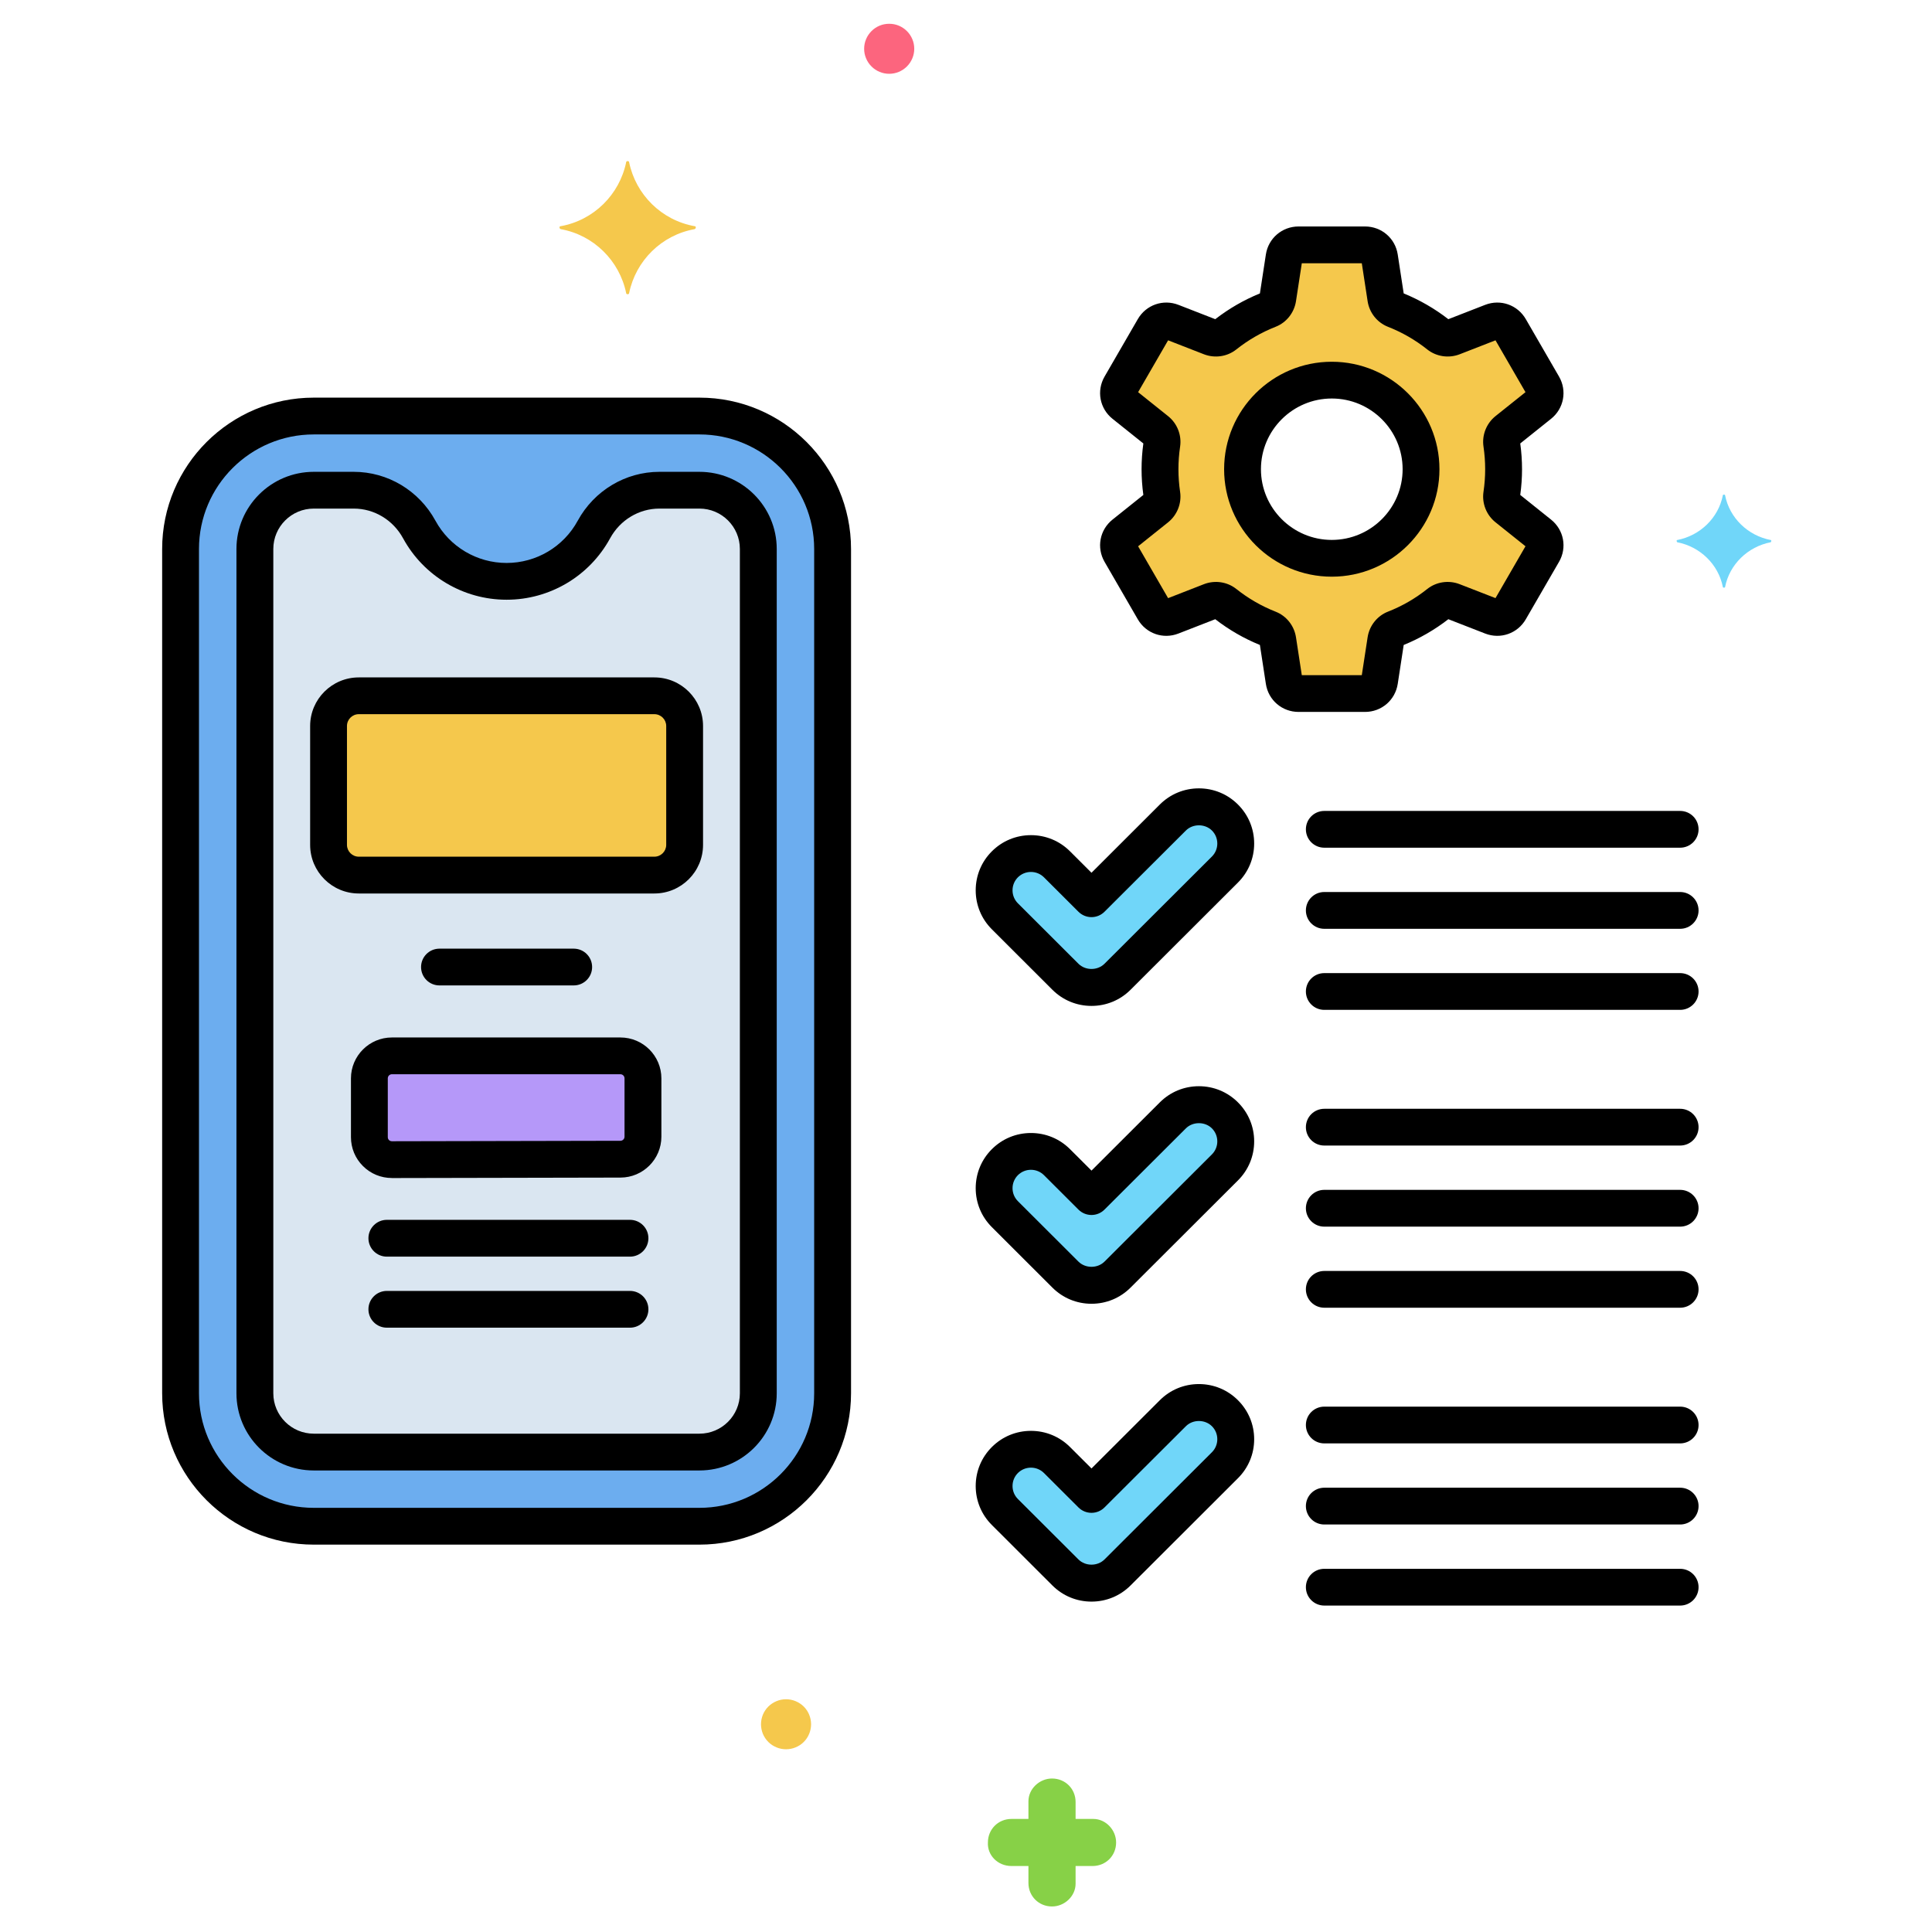 <svg xmlns="http://www.w3.org/2000/svg" xmlns:xlink="http://www.w3.org/1999/xlink" width="300" zoomAndPan="magnify" viewBox="0 0 224.88 225" height="300" preserveAspectRatio="xMidYMid meet" version="1.0"><defs><clipPath id="5058195ed4"><path d="M 195 57 L 206.227 57 L 206.227 69 L 195 69 Z M 195 57 " clip-rule="nonzero"/></clipPath><clipPath id="540a124797"><path d="M 114 207 L 130 207 L 130 222.215 L 114 222.215 Z M 114 207 " clip-rule="nonzero"/></clipPath><clipPath id="985f49c253"><path d="M 100 2.582 L 107 2.582 L 107 9 L 100 9 Z M 100 2.582 " clip-rule="nonzero"/></clipPath><clipPath id="b929ce54ed"><path d="M 18.824 46 L 100 46 L 100 180 L 18.824 180 Z M 18.824 46 " clip-rule="nonzero"/></clipPath></defs><path fill="#6cadef" d="M 81.395 48.453 L 36.48 48.453 C 27.926 48.453 20.969 55.395 20.969 63.934 L 20.969 162.262 C 20.969 170.801 27.926 177.742 36.48 177.742 L 81.395 177.742 C 89.945 177.742 96.902 170.801 96.902 162.262 L 96.902 63.934 C 96.906 55.398 89.945 48.453 81.395 48.453 Z M 81.395 48.453 " fill-opacity="1" fill-rule="nonzero"/><path fill="#dae6f1" d="M 88.25 63.934 C 88.25 60.168 85.168 57.09 81.395 57.09 L 76.734 57.09 C 73.539 57.09 70.637 58.867 69.109 61.668 C 67.145 65.262 63.332 67.703 58.938 67.703 C 54.547 67.703 50.73 65.262 48.77 61.668 C 47.242 58.867 44.34 57.09 41.141 57.09 L 36.48 57.09 C 32.707 57.09 29.625 60.168 29.625 63.934 C 29.625 70.207 29.625 156.152 29.625 162.262 C 29.625 166.027 32.711 169.105 36.48 169.105 L 81.395 169.105 C 85.168 169.105 88.25 166.027 88.25 162.262 Z M 88.25 63.934 " fill-opacity="1" fill-rule="nonzero"/><path fill="#f5c84c" d="M 179.23 62.18 L 175.449 59.156 C 174.98 58.781 174.738 58.188 174.828 57.594 C 174.973 56.633 175.047 55.648 175.047 54.645 C 175.047 53.641 174.973 52.656 174.828 51.691 C 174.738 51.102 174.98 50.508 175.449 50.133 L 179.23 47.105 C 179.891 46.578 180.066 45.652 179.645 44.926 L 175.773 38.234 C 175.352 37.504 174.461 37.191 173.676 37.5 L 169.152 39.258 C 168.598 39.477 167.961 39.395 167.496 39.023 C 165.953 37.793 164.227 36.793 162.359 36.059 C 161.805 35.84 161.418 35.332 161.328 34.746 L 160.598 29.961 C 160.469 29.129 159.754 28.516 158.91 28.516 L 151.168 28.516 C 150.328 28.516 149.609 29.129 149.484 29.961 L 148.75 34.746 C 148.66 35.332 148.273 35.84 147.719 36.059 C 145.855 36.789 144.125 37.793 142.582 39.023 C 142.117 39.395 141.48 39.477 140.926 39.258 L 136.402 37.5 C 135.617 37.191 134.727 37.504 134.309 38.234 L 130.438 44.926 C 130.016 45.652 130.191 46.578 130.848 47.105 L 134.633 50.133 C 135.102 50.508 135.344 51.102 135.254 51.691 C 135.109 52.656 135.031 53.641 135.031 54.645 C 135.031 55.648 135.109 56.633 135.254 57.594 C 135.34 58.188 135.102 58.781 134.633 59.156 L 130.848 62.18 C 130.191 62.707 130.016 63.633 130.438 64.363 L 134.309 71.055 C 134.727 71.781 135.617 72.094 136.402 71.789 L 140.926 70.027 C 141.48 69.812 142.117 69.895 142.582 70.266 C 144.125 71.492 145.855 72.496 147.719 73.23 C 148.273 73.445 148.66 73.953 148.75 74.543 L 149.484 79.328 C 149.609 80.16 150.328 80.773 151.168 80.773 L 158.91 80.773 C 159.754 80.773 160.469 80.16 160.598 79.328 L 161.328 74.543 C 161.418 73.953 161.805 73.445 162.359 73.23 C 164.227 72.496 165.953 71.492 167.496 70.266 C 167.961 69.895 168.598 69.812 169.152 70.027 L 173.676 71.789 C 174.461 72.094 175.352 71.781 175.773 71.055 L 179.645 64.363 C 180.066 63.633 179.891 62.707 179.23 62.18 Z M 155.039 65.02 C 149.309 65.02 144.645 60.363 144.645 54.645 C 144.645 48.926 149.309 44.27 155.039 44.27 C 160.77 44.27 165.434 48.926 165.434 54.645 C 165.434 60.363 160.77 65.02 155.039 65.02 Z M 155.039 65.02 " fill-opacity="1" fill-rule="nonzero"/><path fill="#70d6f9" d="M 115.715 103.688 C 115.715 102.59 116.133 101.492 116.969 100.66 C 118.645 98.984 121.363 98.984 123.035 100.66 L 127.051 104.668 L 136.527 95.207 C 138.203 93.535 140.922 93.535 142.598 95.207 C 144.27 96.879 144.27 99.594 142.598 101.262 L 130.086 113.75 C 129.281 114.555 128.191 115.004 127.051 115.004 C 125.914 115.004 124.82 114.555 124.016 113.75 L 116.969 106.715 C 116.133 105.879 115.715 104.781 115.715 103.688 Z M 115.715 103.688 " fill-opacity="1" fill-rule="nonzero"/><path fill="#70d6f9" d="M 115.715 138.375 C 115.715 137.277 116.133 136.18 116.969 135.348 C 118.645 133.672 121.363 133.672 123.035 135.348 L 127.051 139.355 L 136.527 129.895 C 138.203 128.223 140.922 128.223 142.598 129.895 C 144.27 131.566 144.27 134.281 142.598 135.949 L 130.086 148.438 C 129.281 149.242 128.191 149.691 127.051 149.691 C 125.914 149.691 124.82 149.242 124.016 148.438 L 116.969 141.402 C 116.133 140.566 115.715 139.469 115.715 138.375 Z M 115.715 138.375 " fill-opacity="1" fill-rule="nonzero"/><path fill="#70d6f9" d="M 115.715 173.062 C 115.715 171.965 116.133 170.867 116.969 170.035 C 118.645 168.359 121.363 168.359 123.035 170.035 L 127.051 174.043 L 136.527 164.582 C 138.203 162.91 140.922 162.91 142.598 164.582 C 144.27 166.254 144.27 168.969 142.598 170.637 L 130.086 183.125 C 129.281 183.93 128.191 184.379 127.051 184.379 C 125.914 184.379 124.82 183.93 124.016 183.125 L 116.969 176.09 C 116.133 175.254 115.715 174.156 115.715 173.062 Z M 115.715 173.062 " fill-opacity="1" fill-rule="nonzero"/><path fill="#b598f9" d="M 72.191 122.965 L 45.582 122.965 C 44.133 122.965 42.957 124.137 42.957 125.586 L 42.957 132.43 C 42.957 133.879 44.137 135.055 45.586 135.051 L 72.195 135 C 73.645 134.996 74.816 133.824 74.816 132.379 L 74.816 125.586 C 74.816 124.137 73.641 122.965 72.191 122.965 Z M 72.191 122.965 " fill-opacity="1" fill-rule="nonzero"/><path fill="#f5c84c" d="M 38.203 84.547 L 38.203 98.395 C 38.203 100.34 39.781 101.914 41.727 101.914 L 76.148 101.914 C 78.094 101.914 79.672 100.34 79.672 98.395 L 79.672 84.547 C 79.672 82.605 78.094 81.031 76.148 81.031 L 41.727 81.031 C 39.781 81.031 38.203 82.605 38.203 84.547 Z M 38.203 84.547 " fill-opacity="1" fill-rule="nonzero"/><g clip-path="url(#5058195ed4)"><path fill="#70d6f9" d="M 206.16 62.891 C 203.5 62.379 201.355 60.324 200.84 57.668 C 200.84 57.582 200.586 57.582 200.586 57.668 C 200.07 60.324 197.926 62.379 195.266 62.891 C 195.18 62.891 195.18 63.062 195.266 63.148 C 197.926 63.664 200.07 65.719 200.586 68.375 C 200.586 68.461 200.84 68.461 200.84 68.375 C 201.355 65.719 203.5 63.664 206.16 63.148 C 206.246 63.062 206.246 62.891 206.16 62.891 Z M 206.16 62.891 " fill-opacity="1" fill-rule="nonzero"/></g><g clip-path="url(#540a124797)"><path fill="#87d147" d="M 117.738 217.316 L 119.711 217.316 L 119.711 219.285 C 119.711 220.828 120.914 222.027 122.457 222.027 C 123.918 222.027 125.203 220.828 125.203 219.371 L 125.203 217.316 L 127.176 217.316 C 128.723 217.316 129.922 216.117 129.922 214.574 C 129.922 213.117 128.723 211.832 127.262 211.832 L 125.203 211.832 L 125.203 209.863 C 125.203 208.324 124.004 207.125 122.457 207.125 C 121 207.125 119.711 208.324 119.711 209.777 L 119.711 211.832 L 117.738 211.832 C 116.195 211.832 114.992 213.031 114.992 214.574 C 114.906 216.031 116.109 217.316 117.738 217.316 C 117.652 217.316 117.652 217.316 117.738 217.316 Z M 117.738 217.316 " fill-opacity="1" fill-rule="nonzero"/></g><path fill="#f5c84c" d="M 94.398 200.809 C 94.398 201.191 94.324 201.562 94.176 201.922 C 94.031 202.277 93.82 202.594 93.547 202.867 C 93.273 203.141 92.957 203.348 92.598 203.496 C 92.242 203.645 91.867 203.719 91.48 203.719 C 91.094 203.719 90.723 203.645 90.367 203.496 C 90.008 203.348 89.691 203.141 89.418 202.867 C 89.145 202.594 88.934 202.277 88.785 201.922 C 88.641 201.562 88.566 201.191 88.566 200.809 C 88.566 200.422 88.641 200.051 88.785 199.691 C 88.934 199.336 89.145 199.02 89.418 198.746 C 89.691 198.477 90.008 198.266 90.367 198.117 C 90.723 197.969 91.094 197.895 91.48 197.895 C 91.867 197.895 92.242 197.969 92.598 198.117 C 92.957 198.266 93.273 198.477 93.547 198.746 C 93.82 199.02 94.031 199.336 94.176 199.691 C 94.324 200.051 94.398 200.422 94.398 200.809 Z M 94.398 200.809 " fill-opacity="1" fill-rule="nonzero"/><g clip-path="url(#985f49c253)"><path fill="#fc657e" d="M 106.414 5.68 C 106.414 6.066 106.34 6.438 106.191 6.793 C 106.043 7.152 105.832 7.465 105.559 7.738 C 105.285 8.012 104.969 8.223 104.613 8.371 C 104.254 8.52 103.883 8.594 103.496 8.594 C 103.109 8.594 102.734 8.52 102.379 8.371 C 102.02 8.223 101.707 8.012 101.434 7.738 C 101.16 7.465 100.949 7.152 100.801 6.793 C 100.652 6.438 100.578 6.066 100.578 5.68 C 100.578 5.293 100.652 4.922 100.801 4.566 C 100.949 4.207 101.16 3.895 101.434 3.621 C 101.707 3.348 102.02 3.137 102.379 2.988 C 102.734 2.84 103.109 2.77 103.496 2.77 C 103.883 2.77 104.254 2.84 104.613 2.988 C 104.969 3.137 105.285 3.348 105.559 3.621 C 105.832 3.895 106.043 4.207 106.191 4.566 C 106.34 4.922 106.414 5.293 106.414 5.68 Z M 106.414 5.68 " fill-opacity="1" fill-rule="nonzero"/></g><path fill="#f5c84c" d="M 65.227 26.344 C 69.086 25.656 72.09 22.66 72.863 18.891 C 72.863 18.719 73.207 18.719 73.207 18.891 C 73.977 22.66 76.98 25.656 80.844 26.344 C 81.016 26.344 81.016 26.598 80.844 26.684 C 76.98 27.371 73.977 30.367 73.207 34.137 C 73.207 34.309 72.863 34.309 72.863 34.137 C 72.09 30.367 69.086 27.371 65.227 26.684 C 65.055 26.598 65.055 26.344 65.227 26.344 Z M 65.227 26.344 " fill-opacity="1" fill-rule="nonzero"/><g clip-path="url(#b929ce54ed)"><path fill="#000000" d="M 81.395 179.887 L 36.48 179.887 C 26.746 179.887 18.824 171.98 18.824 162.262 L 18.824 63.934 C 18.824 54.215 26.746 46.309 36.48 46.309 L 81.398 46.309 C 91.133 46.309 99.051 54.215 99.051 63.934 L 99.051 162.262 C 99.051 171.98 91.129 179.887 81.395 179.887 Z M 36.48 50.594 C 29.109 50.594 23.113 56.578 23.113 63.934 L 23.113 162.262 C 23.113 169.617 29.109 175.602 36.48 175.602 L 81.395 175.602 C 88.766 175.602 94.758 169.617 94.758 162.262 L 94.758 63.934 C 94.758 56.578 88.766 50.594 81.395 50.594 Z M 36.48 50.594 " fill-opacity="1" fill-rule="nonzero"/></g><path fill="#000000" d="M 73.309 154.621 L 44.992 154.621 C 43.809 154.621 42.848 153.664 42.848 152.48 C 42.848 151.297 43.809 150.34 44.992 150.34 L 73.309 150.34 C 74.492 150.34 75.453 151.297 75.453 152.48 C 75.453 153.664 74.492 154.621 73.309 154.621 Z M 73.309 154.621 " fill-opacity="1" fill-rule="nonzero"/><path fill="#000000" d="M 73.309 146.348 L 44.992 146.348 C 43.809 146.348 42.848 145.387 42.848 144.203 C 42.848 143.023 43.809 142.062 44.992 142.062 L 73.309 142.062 C 74.492 142.062 75.453 143.023 75.453 144.203 C 75.453 145.387 74.492 146.348 73.309 146.348 Z M 73.309 146.348 " fill-opacity="1" fill-rule="nonzero"/><path fill="#000000" d="M 66.754 114.762 L 51.121 114.762 C 49.934 114.762 48.977 113.805 48.977 112.621 C 48.977 111.438 49.934 110.48 51.121 110.48 L 66.754 110.48 C 67.941 110.48 68.898 111.438 68.898 112.621 C 68.898 113.805 67.941 114.762 66.754 114.762 Z M 66.754 114.762 " fill-opacity="1" fill-rule="nonzero"/><path fill="#000000" d="M 195.609 108.168 L 154.168 108.168 C 152.98 108.168 152.023 107.207 152.023 106.027 C 152.023 104.844 152.98 103.883 154.168 103.883 L 195.609 103.883 C 196.793 103.883 197.754 104.844 197.754 106.027 C 197.754 107.207 196.793 108.168 195.609 108.168 Z M 195.609 108.168 " fill-opacity="1" fill-rule="nonzero"/><path fill="#000000" d="M 195.609 117.609 L 154.168 117.609 C 152.98 117.609 152.023 116.652 152.023 115.469 C 152.023 114.285 152.98 113.328 154.168 113.328 L 195.609 113.328 C 196.793 113.328 197.754 114.285 197.754 115.469 C 197.754 116.652 196.793 117.609 195.609 117.609 Z M 195.609 117.609 " fill-opacity="1" fill-rule="nonzero"/><path fill="#000000" d="M 195.609 98.723 L 154.168 98.723 C 152.98 98.723 152.023 97.766 152.023 96.582 C 152.023 95.398 152.98 94.441 154.168 94.441 L 195.609 94.441 C 196.793 94.441 197.754 95.398 197.754 96.582 C 197.754 97.766 196.793 98.723 195.609 98.723 Z M 195.609 98.723 " fill-opacity="1" fill-rule="nonzero"/><path fill="#000000" d="M 195.609 142.855 L 154.168 142.855 C 152.98 142.855 152.023 141.895 152.023 140.715 C 152.023 139.531 152.98 138.57 154.168 138.57 L 195.609 138.57 C 196.793 138.57 197.754 139.531 197.754 140.715 C 197.754 141.895 196.793 142.855 195.609 142.855 Z M 195.609 142.855 " fill-opacity="1" fill-rule="nonzero"/><path fill="#000000" d="M 195.609 152.297 L 154.168 152.297 C 152.98 152.297 152.023 151.34 152.023 150.156 C 152.023 148.973 152.98 148.016 154.168 148.016 L 195.609 148.016 C 196.793 148.016 197.754 148.973 197.754 150.156 C 197.754 151.34 196.793 152.297 195.609 152.297 Z M 195.609 152.297 " fill-opacity="1" fill-rule="nonzero"/><path fill="#000000" d="M 195.609 133.41 L 154.168 133.41 C 152.98 133.41 152.023 132.453 152.023 131.27 C 152.023 130.086 152.98 129.129 154.168 129.129 L 195.609 129.129 C 196.793 129.129 197.754 130.086 197.754 131.27 C 197.754 132.453 196.793 133.41 195.609 133.41 Z M 195.609 133.41 " fill-opacity="1" fill-rule="nonzero"/><path fill="#000000" d="M 195.609 177.543 L 154.168 177.543 C 152.98 177.543 152.023 176.582 152.023 175.398 C 152.023 174.219 152.98 173.258 154.168 173.258 L 195.609 173.258 C 196.793 173.258 197.754 174.219 197.754 175.398 C 197.754 176.582 196.793 177.543 195.609 177.543 Z M 195.609 177.543 " fill-opacity="1" fill-rule="nonzero"/><path fill="#000000" d="M 195.609 186.984 L 154.168 186.984 C 152.98 186.984 152.023 186.027 152.023 184.844 C 152.023 183.66 152.98 182.703 154.168 182.703 L 195.609 182.703 C 196.793 182.703 197.754 183.66 197.754 184.844 C 197.754 186.027 196.793 186.984 195.609 186.984 Z M 195.609 186.984 " fill-opacity="1" fill-rule="nonzero"/><path fill="#000000" d="M 195.609 168.098 L 154.168 168.098 C 152.98 168.098 152.023 167.141 152.023 165.957 C 152.023 164.773 152.98 163.816 154.168 163.816 L 195.609 163.816 C 196.793 163.816 197.754 164.773 197.754 165.957 C 197.754 167.141 196.793 168.098 195.609 168.098 Z M 195.609 168.098 " fill-opacity="1" fill-rule="nonzero"/><path fill="#000000" d="M 81.395 171.25 L 36.48 171.25 C 31.516 171.25 27.477 167.219 27.477 162.262 L 27.477 63.934 C 27.477 58.977 31.516 54.949 36.48 54.949 L 41.141 54.949 C 45.094 54.949 48.734 57.129 50.652 60.641 C 52.309 63.68 55.48 65.562 58.938 65.562 C 62.395 65.562 65.57 63.68 67.223 60.641 C 69.141 57.129 72.785 54.949 76.734 54.949 L 81.395 54.949 C 86.359 54.949 90.398 58.977 90.398 63.934 L 90.398 162.262 C 90.398 167.219 86.359 171.25 81.395 171.25 Z M 36.48 59.23 C 33.883 59.23 31.77 61.34 31.77 63.934 L 31.77 162.262 C 31.77 164.855 33.883 166.965 36.48 166.965 L 81.395 166.965 C 83.992 166.965 86.105 164.855 86.105 162.262 L 86.105 63.934 C 86.105 61.34 83.992 59.23 81.395 59.23 L 76.734 59.23 C 74.355 59.23 72.156 60.555 70.992 62.691 C 68.586 67.102 63.965 69.844 58.938 69.844 C 53.91 69.844 49.289 67.102 46.883 62.691 C 45.719 60.555 43.52 59.23 41.141 59.23 Z M 36.48 59.23 " fill-opacity="1" fill-rule="nonzero"/><path fill="#000000" d="M 158.91 82.91 L 151.168 82.91 C 149.254 82.91 147.652 81.539 147.363 79.648 L 146.668 75.113 C 144.809 74.355 143.059 73.348 141.469 72.113 L 137.18 73.781 C 135.398 74.48 133.406 73.781 132.449 72.125 L 128.578 65.434 C 127.621 63.777 128.008 61.707 129.504 60.512 L 133.094 57.641 C 132.957 56.648 132.887 55.641 132.887 54.645 C 132.887 53.645 132.957 52.637 133.094 51.645 L 129.508 48.777 C 128.008 47.582 127.621 45.512 128.578 43.855 L 132.449 37.164 C 133.41 35.504 135.398 34.809 137.184 35.504 L 141.469 37.172 C 143.062 35.938 144.809 34.93 146.668 34.172 L 147.363 29.637 C 147.652 27.746 149.254 26.375 151.172 26.375 L 158.91 26.375 C 160.828 26.375 162.43 27.746 162.719 29.637 L 163.414 34.172 C 165.273 34.93 167.02 35.938 168.613 37.172 L 172.898 35.504 C 174.684 34.809 176.672 35.504 177.633 37.164 L 181.504 43.855 C 182.461 45.512 182.07 47.582 180.574 48.777 L 176.988 51.645 C 177.125 52.641 177.195 53.645 177.195 54.645 C 177.195 55.641 177.125 56.648 176.988 57.641 L 180.574 60.512 C 182.07 61.707 182.461 63.777 181.504 65.43 L 177.633 72.121 C 176.672 73.781 174.684 74.477 172.898 73.781 L 168.613 72.113 C 167.02 73.348 165.273 74.355 163.414 75.113 L 162.719 79.648 C 162.426 81.539 160.828 82.91 158.91 82.91 Z M 151.547 78.629 L 158.535 78.629 L 159.211 74.219 C 159.418 72.871 160.324 71.727 161.578 71.234 C 163.227 70.59 164.77 69.699 166.16 68.59 C 167.215 67.754 168.664 67.539 169.934 68.035 L 174.105 69.656 L 177.598 63.617 L 174.109 60.828 C 173.043 59.977 172.508 58.617 172.707 57.277 C 172.836 56.406 172.902 55.52 172.902 54.645 C 172.902 53.77 172.836 52.883 172.707 52.008 C 172.508 50.672 173.043 49.316 174.105 48.461 L 177.598 45.672 L 174.105 39.633 L 169.934 41.258 C 168.66 41.75 167.215 41.535 166.16 40.699 C 164.77 39.59 163.227 38.703 161.574 38.055 C 160.324 37.562 159.414 36.418 159.211 35.07 L 158.535 30.66 L 151.547 30.66 L 150.871 35.07 C 150.664 36.418 149.758 37.562 148.504 38.055 C 146.855 38.703 145.312 39.59 143.918 40.699 C 142.867 41.535 141.422 41.75 140.148 41.258 L 135.977 39.633 L 132.484 45.672 L 135.973 48.461 C 137.039 49.312 137.574 50.672 137.375 52.012 C 137.246 52.883 137.18 53.77 137.18 54.645 C 137.18 55.523 137.246 56.41 137.375 57.281 C 137.574 58.617 137.039 59.977 135.977 60.828 L 132.484 63.621 L 135.977 69.66 L 140.145 68.035 C 141.418 67.539 142.867 67.754 143.918 68.59 C 145.312 69.699 146.855 70.59 148.504 71.238 C 149.758 71.73 150.664 72.871 150.871 74.223 Z M 155.039 67.16 C 148.125 67.16 142.5 61.547 142.5 54.645 C 142.5 47.742 148.125 42.129 155.039 42.129 C 161.953 42.129 167.578 47.742 167.578 54.645 C 167.578 61.547 161.953 67.16 155.039 67.16 Z M 155.039 46.41 C 150.492 46.41 146.789 50.105 146.789 54.645 C 146.789 59.184 150.492 62.879 155.039 62.879 C 159.586 62.879 163.289 59.184 163.289 54.645 C 163.289 50.105 159.59 46.41 155.039 46.41 Z M 155.039 46.41 " fill-opacity="1" fill-rule="nonzero"/><path fill="#000000" d="M 127.055 117.148 C 125.332 117.148 123.719 116.48 122.5 115.266 L 115.453 108.227 C 114.238 107.016 113.57 105.402 113.57 103.688 C 113.57 101.969 114.238 100.355 115.453 99.145 C 116.668 97.93 118.285 97.262 120.004 97.262 C 121.723 97.262 123.34 97.93 124.555 99.145 L 127.055 101.641 L 135.012 93.695 C 136.227 92.48 137.844 91.812 139.562 91.812 C 141.281 91.812 142.898 92.48 144.113 93.695 C 145.328 94.906 146 96.52 146 98.238 C 146 99.953 145.328 101.566 144.113 102.781 L 131.605 115.266 C 130.391 116.48 128.773 117.148 127.055 117.148 Z M 120.004 101.547 C 119.43 101.547 118.891 101.77 118.484 102.172 C 118.082 102.578 117.859 103.113 117.859 103.688 C 117.859 104.258 118.082 104.797 118.484 105.199 L 125.535 112.238 C 126.348 113.047 127.758 113.047 128.57 112.238 L 141.082 99.75 C 141.484 99.348 141.707 98.809 141.707 98.238 C 141.707 97.664 141.484 97.125 141.082 96.723 C 140.27 95.914 138.859 95.914 138.047 96.723 L 128.57 106.18 C 128.168 106.582 127.625 106.809 127.055 106.809 C 126.484 106.809 125.938 106.582 125.535 106.18 L 121.52 102.172 C 121.113 101.77 120.574 101.547 120.004 101.547 Z M 120.004 101.547 " fill-opacity="1" fill-rule="nonzero"/><path fill="#000000" d="M 127.055 151.836 C 125.332 151.836 123.719 151.168 122.5 149.953 L 115.453 142.914 C 114.238 141.703 113.57 140.09 113.57 138.375 C 113.57 136.656 114.238 135.043 115.453 133.832 C 116.668 132.617 118.285 131.949 120.004 131.949 C 121.723 131.949 123.34 132.617 124.555 133.832 L 127.055 136.328 L 135.012 128.383 C 136.227 127.168 137.844 126.5 139.562 126.5 C 141.281 126.5 142.898 127.168 144.113 128.383 C 145.328 129.594 146 131.207 146 132.926 C 146 134.641 145.328 136.254 144.113 137.469 L 131.605 149.953 C 130.391 151.168 128.773 151.836 127.055 151.836 Z M 120.004 136.234 C 119.43 136.234 118.891 136.457 118.484 136.859 C 118.082 137.266 117.859 137.801 117.859 138.375 C 117.859 138.945 118.082 139.484 118.484 139.887 L 125.535 146.926 C 126.348 147.734 127.758 147.734 128.57 146.926 L 141.082 134.438 C 141.484 134.035 141.707 133.496 141.707 132.926 C 141.707 132.352 141.484 131.812 141.082 131.41 C 140.27 130.602 138.859 130.602 138.047 131.41 L 128.57 140.867 C 128.168 141.27 127.625 141.496 127.055 141.496 C 126.484 141.496 125.938 141.27 125.535 140.867 L 121.52 136.859 C 121.113 136.457 120.574 136.234 120.004 136.234 Z M 120.004 136.234 " fill-opacity="1" fill-rule="nonzero"/><path fill="#000000" d="M 127.055 186.523 C 125.332 186.523 123.719 185.855 122.5 184.641 L 115.453 177.602 C 114.238 176.391 113.57 174.777 113.57 173.062 C 113.57 171.344 114.238 169.73 115.453 168.52 C 116.668 167.305 118.285 166.637 120.004 166.637 C 121.723 166.637 123.34 167.305 124.555 168.52 L 127.055 171.016 L 135.012 163.07 C 136.227 161.855 137.844 161.188 139.562 161.188 C 141.281 161.188 142.898 161.855 144.113 163.07 C 145.328 164.281 146 165.895 146 167.613 C 146 169.328 145.328 170.941 144.113 172.152 L 131.605 184.641 C 130.391 185.855 128.773 186.523 127.055 186.523 Z M 120.004 170.922 C 119.43 170.922 118.891 171.145 118.484 171.547 C 118.082 171.953 117.859 172.488 117.859 173.062 C 117.859 173.633 118.082 174.172 118.484 174.574 L 125.535 181.613 C 126.348 182.422 127.758 182.422 128.57 181.613 L 141.082 169.125 C 141.484 168.723 141.707 168.184 141.707 167.613 C 141.707 167.039 141.484 166.5 141.082 166.098 C 140.27 165.289 138.859 165.285 138.047 166.098 L 128.57 175.555 C 128.168 175.957 127.625 176.184 127.055 176.184 C 126.484 176.184 125.938 175.957 125.535 175.555 L 121.52 171.547 C 121.113 171.145 120.574 170.922 120.004 170.922 Z M 120.004 170.922 " fill-opacity="1" fill-rule="nonzero"/><path fill="#000000" d="M 45.582 137.191 C 44.309 137.191 43.113 136.699 42.211 135.801 C 41.309 134.902 40.812 133.707 40.812 132.43 L 40.812 125.586 C 40.812 122.961 42.953 120.824 45.582 120.824 L 72.191 120.824 C 74.824 120.824 76.965 122.961 76.965 125.586 L 76.965 132.379 C 76.965 135 74.828 137.137 72.203 137.141 L 45.594 137.195 C 45.59 137.191 45.582 137.191 45.582 137.191 Z M 45.582 125.105 C 45.316 125.105 45.102 125.32 45.102 125.586 L 45.102 132.434 C 45.102 132.598 45.176 132.707 45.242 132.77 C 45.305 132.836 45.418 132.91 45.582 132.91 L 72.191 132.855 C 72.457 132.855 72.672 132.641 72.672 132.375 L 72.672 125.586 C 72.672 125.32 72.457 125.105 72.191 125.105 Z M 45.582 125.105 " fill-opacity="1" fill-rule="nonzero"/><path fill="#000000" d="M 76.148 104.055 L 41.727 104.055 C 38.602 104.055 36.059 101.516 36.059 98.395 L 36.059 84.547 C 36.059 81.426 38.602 78.891 41.727 78.891 L 76.148 78.891 C 79.273 78.891 81.816 81.426 81.816 84.547 L 81.816 98.395 C 81.816 101.516 79.273 104.055 76.148 104.055 Z M 41.727 83.172 C 40.965 83.172 40.348 83.789 40.348 84.547 L 40.348 98.395 C 40.348 99.152 40.969 99.77 41.727 99.77 L 76.148 99.77 C 76.906 99.77 77.527 99.152 77.527 98.395 L 77.527 84.547 C 77.527 83.789 76.906 83.172 76.148 83.172 Z M 41.727 83.172 " fill-opacity="1" fill-rule="nonzero"/></svg>